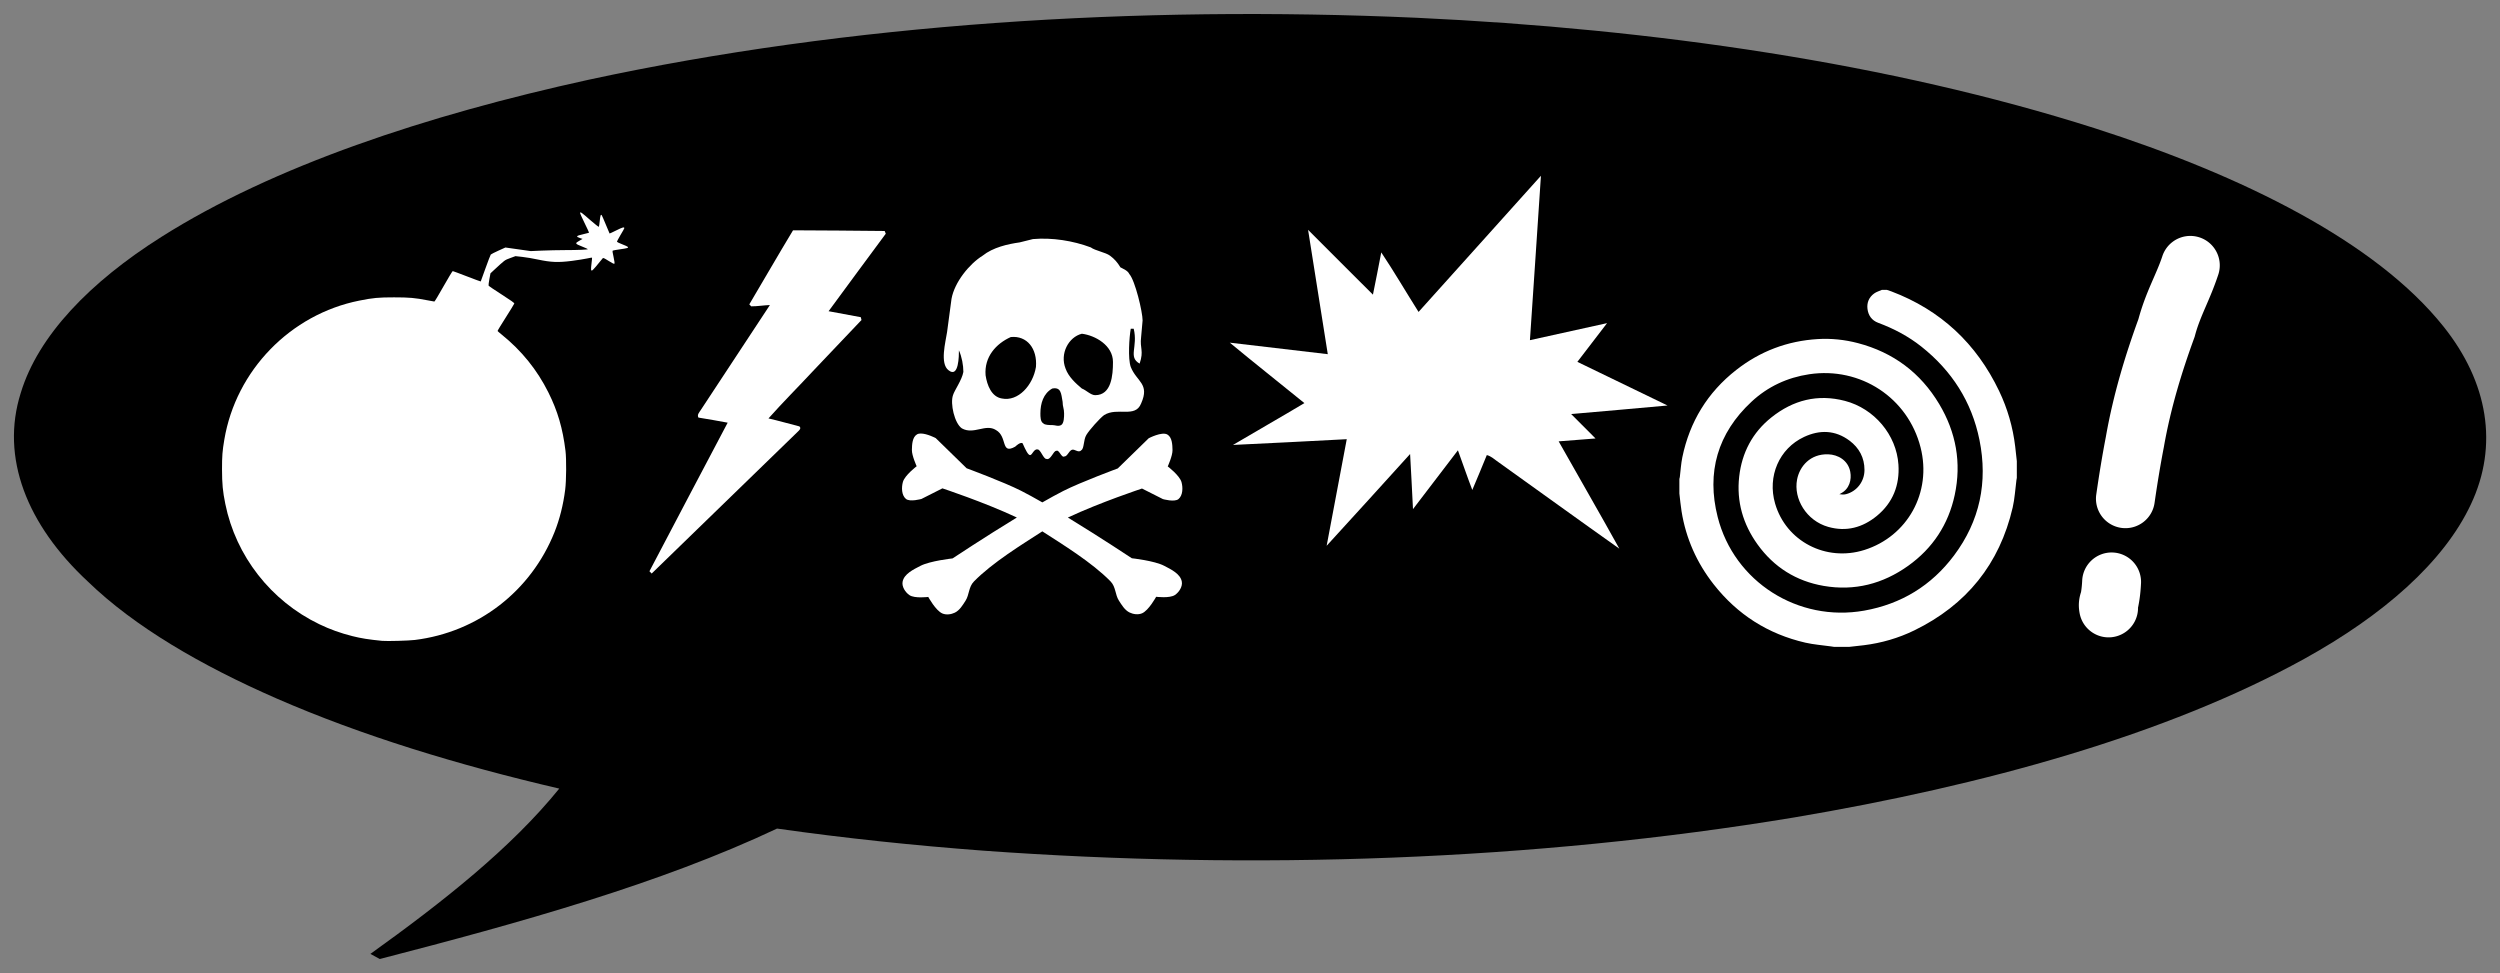 <?xml version="1.0" encoding="UTF-8" standalone="no"?>
<svg
   xmlns:dc="http://purl.org/dc/elements/1.1/"
   xmlns:cc="http://creativecommons.org/ns#"
   xmlns:rdf="http://www.w3.org/1999/02/22-rdf-syntax-ns#"
   xmlns:svg="http://www.w3.org/2000/svg"
   xmlns="http://www.w3.org/2000/svg"
   xmlns:sodipodi="http://sodipodi.sourceforge.net/DTD/sodipodi-0.dtd"
   xmlns:inkscape="http://www.inkscape.org/namespaces/inkscape"
   version="1.0"
   width="2082.287"
   height="810.449"
   viewBox="0 0 20822.869 8104.493"
   preserveAspectRatio="xMidYMid meet"
   id="svg5"
   sodipodi:docname="Comic FX 2 c alt.svg"
   inkscape:version="0.92.1 r15371">
  <rect x="0" y="0" width="20822.869" height="8104.493" fill="#808080" stroke="none"/>
  <defs
     id="defs9" />
  <sodipodi:namedview
     pagecolor="#ffffff"
     bordercolor="#666666"
     borderopacity="1"
     objecttolerance="10"
     gridtolerance="10"
     guidetolerance="10"
     inkscape:pageopacity="0"
     inkscape:pageshadow="2"
     inkscape:window-width="1368"
     inkscape:window-height="705"
     id="namedview7"
     showgrid="false"
     inkscape:zoom="0.25680087"
     inkscape:cx="886.88953"
     inkscape:cy="472.26578"
     inkscape:window-x="-8"
     inkscape:window-y="-8"
     inkscape:window-maximized="1"
     inkscape:current-layer="svg5"
     fit-margin-top="0"
     fit-margin-left="0"
     fit-margin-right="0"
     fit-margin-bottom="0" />
  <path
     style="fill:#000000;fill-opacity:1;stroke:none;stroke-width:233.49;stroke-linecap:round;stroke-linejoin:round;stroke-miterlimit:4;stroke-dasharray:none;stroke-opacity:1"
     d="m 4902.364,664.296 c 2169.321,-468.788 4565.401,-620.382 6898.176,-516.204 1976.577,92.379 3945.122,378.369 5645.809,919.636 1233.944,395.324 2342.697,945.928 2905.814,1651.812 371.789,464.856 459.658,990.647 228.648,1480.316 -226.286,484.023 -732.708,925.29 -1386.061,1286.708 -1148.908,634.88 -2671.968,1055.757 -4253.607,1322.582 -2170.739,359.942 -4499.735,439.304 -6752.201,276.162 -578.706,-43.488 -1152.688,-103.684 -1716.749,-184.026 -972.226,458.957 -2140.032,784.504 -3308.782,1086.466 -19.369,-10.813 -59.052,-31.941 -78.421,-42.505 603.272,-432.424 1173.474,-882.787 1573.136,-1376.879 C 3815.814,6372.3 3011.767,6126.85 2303.62,5817.765 1677.2,5544.063 1120.225,5220.236 731.901,4843.83 223.112,4371.112 2.968,3810.68 172.564,3273.834 317.595,2793.991 752.687,2346.825 1343.204,1973.859 2278.582,1381.976 3555.047,959.622 4902.364,664.296"
     id="path7024"
     inkscape:connector-curvature="0" />
  <g
     id="layer1"
     transform="matrix(0.416,0,0,0.416,1709.866,1629.757)"
     style="fill:#ffffff;stroke:none;fill-opacity:1">
    <path
       d="m 3545,8914 c -273,-27 -425,-51 -599,-95 -241,-61 -448,-135 -664,-239 C 1313,8113 612,7216 401,6172 c -52,-255 -65,-399 -66,-692 0,-269 7,-366 46,-595 233,-1386 1323,-2509 2704,-2784 272,-55 383,-65 695,-65 304,0 418,10 669,59 69,14 131,25 138,25 6,0 89,-137 183,-305 95,-168 178,-305 184,-305 6,0 135,48 285,106 150,58 274,104 276,102 1,-2 44,-120 95,-263 51,-143 99,-267 106,-276 8,-8 77,-44 153,-78 l 140,-63 254,36 253,36 225,-10 c 123,-5 332,-10 465,-10 250,0 454,-9 454,-19 0,-3 -50,-26 -110,-50 -153,-61 -154,-65 -56,-121 l 60,-34 -47,-15 c -97,-33 -86,-46 68,-81 55,-12 103,-24 107,-27 4,-2 -35,-90 -88,-195 -52,-105 -93,-197 -90,-205 9,-22 33,-4 214,155 85,74 157,130 162,126 4,-5 12,-58 18,-118 11,-111 20,-137 40,-114 5,7 43,92 82,188 39,96 73,176 75,178 1,2 62,-27 135,-63 124,-62 160,-72 160,-44 0,6 -34,68 -76,136 -41,69 -73,131 -71,137 3,6 50,29 106,50 56,21 106,45 112,52 16,20 -13,28 -163,49 -69,10 -132,21 -139,25 -9,6 -5,37 16,130 18,85 24,125 16,133 -7,7 -43,-11 -116,-57 -91,-57 -109,-65 -118,-52 -99,126 -203,246 -214,246 -23,0 -24,-22 -10,-141 8,-63 13,-116 11,-118 -2,-2 -48,5 -101,17 -54,12 -190,33 -303,48 -274,35 -415,29 -676,-26 -100,-22 -242,-46 -318,-54 l -136,-15 -106,39 c -114,43 -97,30 -335,250 l -59,55 -22,116 c -12,64 -19,123 -16,130 3,8 121,88 262,178 190,122 256,169 253,181 -2,9 -79,134 -171,279 -92,144 -166,266 -164,271 2,4 39,37 83,72 399,322 709,706 934,1157 186,372 288,720 343,1171 20,161 17,602 -6,775 -38,305 -112,596 -213,850 -472,1185 -1534,2005 -2798,2161 -122,15 -559,27 -650,18 z"
       id="path2"
       inkscape:connector-curvature="0"
       style="stroke:none;fill:#ffffff;fill-opacity:1" />
  </g>
  <path
     inkscape:connector-curvature="0"
     d="m 16798.422,3840.632 c 0,46.456 0,92.913 0,139.37 -1.179,6.796 -2.59,13.565 -3.497,20.397 -10.031,75.574 -13.833,152.581 -30.964,226.503 -109.209,471.289 -384.805,811.457 -818.625,1023.279 -132.991,64.939 -274.043,105.788 -421.239,124.008 -39.738,4.918 -79.58,8.983 -119.372,13.447 -43.362,0 -86.715,0 -130.078,0 -9.101,-1.361 -18.188,-2.767 -27.293,-4.065 -70.093,-9.963 -141.348,-14.863 -210.075,-30.714 -311.2,-71.781 -566.313,-234.079 -763.544,-485.48 -141.003,-179.72 -231.375,-382.477 -267.779,-608.409 -7.948,-49.324 -12.204,-99.246 -18.156,-148.888 0,-40.268 0,-80.528 0,-120.787 1.252,-5.199 3.031,-10.335 3.684,-15.607 6.869,-55.076 9.722,-110.969 20.932,-165.139 61.329,-296.306 210.017,-539.794 448.529,-726.791 199.404,-156.342 426.498,-242.273 679.323,-257.566 113.147,-6.846 225.327,4.954 335.122,33.835 294.31,77.415 521.167,247.059 676.832,507.697 140.178,234.687 186.417,488.828 128.899,757.224 -52.617,245.53 -183.167,443.733 -387.613,589.753 -210.978,150.684 -446.568,211.568 -703.554,167.362 -229.333,-39.452 -414.592,-155.775 -550.818,-345.085 -121.35,-168.632 -176.626,-357.734 -153.098,-565.309 22.611,-199.545 110.479,-367.243 268.386,-493.147 180.986,-144.297 385.218,-196.905 612.551,-137.51 243.929,63.733 429.061,282.197 445.402,531.002 11.188,170.365 -45.935,317.075 -179.688,426.838 -118.446,97.187 -254.068,134.443 -404.916,91.67 -183.041,-51.901 -290.312,-234.388 -259.676,-394.427 21.105,-110.244 109.708,-215.107 259.685,-210.107 80.215,2.668 165.42,49.306 183.449,145.894 12.313,66.001 -7.132,143.081 -78.763,179.674 -3.978,2.033 -7.69,4.6 -11.523,6.923 19.857,3.094 38.835,3.893 56.328,-0.817 89.493,-24.09 152.059,-105.752 152.268,-200.997 0.218,-102.186 -44.537,-184.619 -124.743,-244.55 -118.314,-88.413 -247.603,-91.942 -378.376,-30.941 -207.603,96.842 -306.99,328.299 -241.411,554.775 91.144,314.761 423.871,487.585 743.496,386.814 358.096,-112.911 564.175,-477.976 468.149,-854.619 -105.48,-413.69 -499.952,-673.058 -927.579,-609.026 -182.415,27.32 -344.927,102.948 -479.855,228.381 -283.29,263.351 -376.833,588.755 -282.382,960.662 137.319,540.72 670.394,877.603 1220.401,779.844 308.727,-54.877 559.87,-208.546 747.52,-458.632 215.723,-287.495 283.648,-611.829 212.48,-963.275 -64.473,-318.354 -230.119,-576.071 -483.965,-777.363 -108.534,-86.067 -229.756,-149.768 -359.472,-198.021 -53.434,-19.876 -82.941,-61.414 -89.383,-116.895 -6.043,-52.069 13.32,-96.524 55.82,-127.433 18.692,-13.592 42.464,-20.193 63.932,-29.97 13.937,0 27.874,0 41.811,0 12.313,4.138 24.776,7.876 36.921,12.467 411.512,155.58 709.224,434.75 898.363,830.457 69.861,146.175 114.326,300.398 133.608,461.544 4.849,40.541 9.05,81.163 13.546,121.749 z"
     id="path4488"
     style="fill:#ffffff;fill-opacity:1;stroke:none;stroke-width:4.646" />
  <path
     style="fill:#ffffff;fill-opacity:1;stroke:none;stroke-width:11.223"
     d="m 7368.552,1923.956 c -254.31,-2.357 -508.734,-5.163 -763.27,-5.724 -123.451,204.369 -242.526,411.432 -364.295,616.924 4.04,4.04 12.007,12.346 16.05,16.387 52.073,0.112 103.588,-8.866 155.55,-10.887 -192.586,291.348 -383.601,583.592 -576.187,875.052 -11.782,18.966 -32.322,38.381 -19.078,62.398 81.478,12.57 162.507,27.833 243.537,42.423 -216.939,412.667 -435.898,824.323 -651.602,1237.551 4.602,4.713 13.917,14.253 18.518,19.079 405.932,-393.924 811.528,-788.073 1217.462,-1181.884 12.345,-11.784 31.312,-28.057 12.681,-43.882 -85.855,-21.661 -170.811,-46.351 -257.115,-66.327 123.226,-138.379 254.759,-269.35 380.905,-405.147 131.421,-137.93 262.28,-276.42 393.7,-414.35 -1.347,-5.835 -4.152,-17.619 -5.611,-23.568 -89.335,-16.834 -178.895,-32.994 -268.34,-49.829 158.692,-215.257 316.599,-431.072 476.189,-645.542 -2.248,-5.613 -6.736,-16.949 -9.094,-22.672"
     id="path7016"
     inkscape:connector-curvature="0" />
  <path
     style="fill:#ffffff;fill-opacity:1;stroke:none;stroke-width:13.643"
     d="m 11815.458,2598.005 c 340.39,-377.361 679.142,-756.223 1019.258,-1133.994 -29.469,456.626 -61.529,912.98 -91.68,1369.333 214.193,-46.931 428.249,-94.818 642.442,-141.886 -81.993,107.778 -165.488,214.466 -247.345,322.517 250.347,121.149 500.829,241.751 750.903,363.446 -267.4,25.239 -535.073,47.204 -802.609,71.216 67.532,67.941 135.746,135.337 203.005,203.415 -102.321,8.595 -204.642,16.508 -307.1,24.011 167.807,298.369 339.843,594.419 505.468,894.016 -336.843,-238.477 -671.093,-480.638 -1006.707,-720.616 -31.651,-20.873 -59.483,-49.933 -97.137,-59.074 -39.155,97.273 -80.22,193.865 -120.876,290.593 -42.156,-109.279 -79.401,-220.332 -119.784,-330.294 -125.105,163.169 -248.982,327.019 -374.223,489.915 -8.732,-152.936 -14.325,-306.146 -24.012,-459.082 -230.837,255.531 -462.629,510.106 -695.103,764.273 55.253,-296.05 111.871,-591.827 167.397,-887.741 -315.832,15.826 -631.527,33.971 -947.496,47.886 197.685,-117.056 397.553,-230.291 594.692,-348.439 -206.826,-168.216 -416.107,-333.431 -621.432,-503.421 272.175,31.515 544.214,63.439 816.252,95.909 -54.298,-345.437 -109.688,-690.601 -164.123,-1035.766 180.222,179.813 359.489,360.581 540.257,539.984 23.056,-117.329 47.613,-234.384 69.305,-351.986 108.325,162.077 206.28,331.112 310.648,495.781"
     id="path7020"
     inkscape:connector-curvature="0" />
  <g
     id="g7012"
     transform="matrix(0.327,0,0,0.327,12711.879,2618.897)"
     style="stroke:none;fill:#ffffff;fill-opacity:1">
    <path
       inkscape:connector-curvature="0"
       id="path6338"
       d="m 16920.973,-1999.533 a 750.075,750.075 0 0 0 -719.461,523.531 c -154.484,464.703 -416.651,897.921 -606.596,1593.953 -326.448,898.616 -635.317,1893.625 -830.061,3000.656 -92.86,482.106 -172.495,969.994 -242.681,1458.541 a 750.075,750.075 0 1 0 1484.756,213.305 c 67.748,-471.578 144.05,-938.186 231.935,-1393.869 l 1.197,-6.201 1.09,-6.221 c 176.322,-1004.949 460.585,-1923.191 774.014,-2782.875 l 11.49,-31.518 8.631,-32.418 c 133.856,-502.752 373.671,-890.528 589.633,-1540.162 a 750.075,750.075 0 0 0 -703.947,-996.723 z"
       style="color:#000000;font-style:normal;font-variant:normal;font-weight:normal;font-stretch:normal;font-size:medium;line-height:normal;font-family:sans-serif;font-variant-ligatures:normal;font-variant-position:normal;font-variant-caps:normal;font-variant-numeric:normal;font-variant-alternates:normal;font-feature-settings:normal;text-indent:0;text-align:start;text-decoration:none;text-decoration-line:none;text-decoration-style:solid;text-decoration-color:#000000;letter-spacing:normal;word-spacing:normal;text-transform:none;writing-mode:lr-tb;direction:ltr;text-orientation:mixed;dominant-baseline:auto;baseline-shift:baseline;text-anchor:start;white-space:normal;shape-padding:0;clip-rule:nonzero;display:inline;overflow:visible;visibility:visible;opacity:1;isolation:auto;mix-blend-mode:normal;color-interpolation:sRGB;color-interpolation-filters:linearRGB;solid-color:#000000;solid-opacity:1;vector-effect:none;fill:#ffffff;fill-opacity:1;fill-rule:evenodd;stroke:none;stroke-width:1500;stroke-linecap:round;stroke-linejoin:miter;stroke-miterlimit:4;stroke-dasharray:none;stroke-dashoffset:0;stroke-opacity:1;color-rendering:auto;image-rendering:auto;shape-rendering:auto;text-rendering:auto;enable-background:accumulate" />
    <path
       inkscape:connector-curvature="0"
       id="path6354"
       d="m 14937.338,6064.094 a 750.075,750.075 0 0 0 -775.588,722.947 c -5.074,101.969 -14.581,197.718 -29.133,285.602 -36.061,110.966 -81.733,290.048 -37.129,530.812 a 750.075,750.075 0 0 0 1489.069,-142.002 l 3.382,-9.945 9.788,-50.969 c 35.836,-186.613 53.622,-367.166 62.169,-538.955 a 750.075,750.075 0 0 0 -722.558,-797.49 z m 633.053,1266.119 c 1.733,9.356 3.181,18.311 4.414,26.936 a 750.075,750.075 0 0 0 -4.414,-26.936 z m 5.127,157.812 c -4.298,22.034 -9.16,26.923 -4.293,12.617 z"
       style="color:#000000;font-style:normal;font-variant:normal;font-weight:normal;font-stretch:normal;font-size:medium;line-height:normal;font-family:sans-serif;font-variant-ligatures:normal;font-variant-position:normal;font-variant-caps:normal;font-variant-numeric:normal;font-variant-alternates:normal;font-feature-settings:normal;text-indent:0;text-align:start;text-decoration:none;text-decoration-line:none;text-decoration-style:solid;text-decoration-color:#000000;letter-spacing:normal;word-spacing:normal;text-transform:none;writing-mode:lr-tb;direction:ltr;text-orientation:mixed;dominant-baseline:auto;baseline-shift:baseline;text-anchor:start;white-space:normal;shape-padding:0;clip-rule:nonzero;display:inline;overflow:visible;visibility:visible;opacity:1;isolation:auto;mix-blend-mode:normal;color-interpolation:sRGB;color-interpolation-filters:linearRGB;solid-color:#000000;solid-opacity:1;vector-effect:none;fill:#ffffff;fill-opacity:1;fill-rule:evenodd;stroke:none;stroke-width:1500;stroke-linecap:round;stroke-linejoin:miter;stroke-miterlimit:4;stroke-dasharray:none;stroke-dashoffset:0;stroke-opacity:1;color-rendering:auto;image-rendering:auto;shape-rendering:auto;text-rendering:auto;enable-background:accumulate" />
  </g>
  <g
     transform="matrix(1.6,0,0,1.6,7476.48,917.186)"
     id="g6983"
     style="stroke:none;fill:#ffffff;fill-opacity:1">
    <path
       inkscape:connector-curvature="0"
       id="path6939"
       d="m 120.634,1683.508 c -7.452,2e-4 -14.209,1.266 -19.558,4.386 -24.688,14.397 -26.324,52.872 -26.786,81.447 -0.475,29.366 24.806,84.546 24.806,84.546 0,0 -61.909,46.893 -71.634,81.812 -8.011,28.767 -7.18,68.989 15.681,88.199 20.663,17.363 80.968,0.231 80.968,0.231 l 109.01,-55.083 c 0,0 217.78,71.995 387.49,151.73 -169.69,103.5 -334.65,212.96 -334.65,212.96 0,0 -116.91,12.569 -167.9,39.045 -36.574,18.987 -84.646,41.859 -92.188,82.371 -4.782,25.683 14.121,55.078 35.738,69.748 27.11,18.398 97.843,9.341 97.843,9.341 0,0 38.815,71.454 73.614,86.129 19.911,8.395 45.26,5.216 64.688,-4.245 25.189,-12.266 40.915,-39.053 56.042,-62.636 19.588,-30.536 15.102,-70.866 43.463,-99.783 97.316,-99.227 250.87,-192.9 356.03,-260.86 105.12,67.895 257.81,161.21 354.73,260.03 28.361,28.918 23.878,69.243 43.466,99.78 15.127,23.582 30.854,50.372 56.043,62.639 19.427,9.46 44.777,12.637 64.688,4.241 34.8,-14.674 73.614,-86.125 73.614,-86.125 0,0 70.733,9.057 97.843,-9.341 21.616,-14.67 40.519,-44.069 35.738,-69.751 -7.542,-40.512 -55.614,-63.38 -92.188,-82.367 -50.999,-26.476 -167.9,-39.045 -167.9,-39.045 0,0 -163.96,-108.8 -333.1,-212.02 169.48,-79.445 385.94,-151 385.94,-151 l 109.01,55.083 c 0,0 60.305,17.136 80.968,-0.227 22.862,-19.21 23.689,-59.432 15.678,-88.199 -9.724,-34.918 -71.63,-81.815 -71.63,-81.815 0,0 25.281,-55.176 24.806,-84.542 -0.462,-28.576 -2.102,-67.05 -26.79,-81.447 -28.527,-16.636 -97.151,19.407 -97.151,19.407 l -161.06,157.12 c 0,0 -192.34,70.959 -283.54,117.25 -32.524,16.507 -69.687,36.927 -109.07,59.498 -39.918,-22.899 -77.6,-43.623 -110.52,-60.331 -91.201,-46.287 -283.54,-117.25 -283.54,-117.25 l -161.06,-157.12 c 0,0 -45.305,-23.797 -77.596,-23.796 z"
       style="fill:#ffffff;fill-opacity:1;stroke:none" />
    <path
       d="m 804.878,1449.323 c 46.269,-8.642 46.269,25.935 53.979,69.156 0,25.935 7.709,34.578 7.709,60.513 0,17.285 0,51.863 -15.419,60.513 -15.418,8.651 -30.844,0 -46.269,0 -15.426,0 -38.553,0 -46.263,-8.651 -15.426,-8.642 -15.426,-34.578 -15.426,-51.863 0,-51.862 15.426,-103.734 61.689,-129.669 z M 588.976,1181.351 c 84.816,-8.642 138.796,60.513 131.086,155.596 -15.426,95.091 -92.532,181.532 -177.355,164.247 -53.972,-8.642 -77.107,-69.156 -84.816,-121.018 -7.709,-95.091 53.972,-164.247 131.086,-198.825 z m 370.123,-17.285 c 69.398,8.642 161.93,60.505 161.93,146.954 0,69.156 -7.71,172.881 -92.532,172.881 -23.136,0 -46.263,-25.927 -69.398,-34.578 -30.844,-25.927 -69.398,-60.505 -84.824,-103.725 -30.844,-77.806 15.426,-164.247 84.824,-181.531 z m -640.003,86.44 c 15.419,34.578 23.128,77.798 23.128,112.376 -7.709,43.22 -46.262,95.091 -53.972,121.018 -15.426,43.229 7.71,146.954 46.263,172.889 61.688,34.578 123.376,-25.936 177.348,8.642 61.688,34.578 23.135,129.669 100.241,86.449 0,0 26.68,-26.613 38.561,-17.293 15.418,34.578 28.919,63.023 39.814,61.275 10.895,-1.748 19.202,-33.699 38.479,-29.374 15.426,0 29.657,49.236 45.076,49.236 23.135,8.642 36.18,-41.923 51.606,-41.923 15.418,-8.642 26.695,37.933 42.113,29.282 15.426,0 21.948,-25.275 37.367,-33.917 15.419,-8.642 35.598,18.64 51.016,1.347 15.426,-8.643 10.672,-53.21 26.098,-79.145 15.426,-25.935 69.398,-86.44 92.525,-103.733 69.405,-43.22 161.93,17.293 192.774,-60.505 46.27,-103.734 -23.128,-112.384 -53.971,-190.182 -15.426,-43.22 -7.717,-155.596 0,-198.816 h 15.418 c 23.136,95.091 -30.844,146.954 30.845,181.531 23.135,-69.156 0,-77.798 7.709,-138.311 l 7.717,-86.44 c 0,-43.22 -38.561,-207.467 -69.405,-242.045 -7.709,-17.285 -30.837,-25.927 -46.262,-34.578 -15.419,-25.927 -30.845,-43.22 -53.979,-60.505 -23.135,-17.285 -77.107,-25.935 -100.242,-43.22 -92.524,-34.581 -200.483,-51.87 -300.725,-43.226 l -69.397,17.289 c -61.689,8.644 -138.796,25.937 -192.775,69.157 -69.397,43.22 -146.504,138.303 -161.929,224.752 l -23.128,172.881 c -7.717,51.871 -38.561,164.247 7.709,198.825 53.979,43.22 53.979,-77.798 53.979,-103.734 z"
       id="path10"
       inkscape:connector-curvature="0"
       style="fill:#ffffff;fill-opacity:1;stroke:none;stroke-width:8.164" />
  </g>
</svg>
